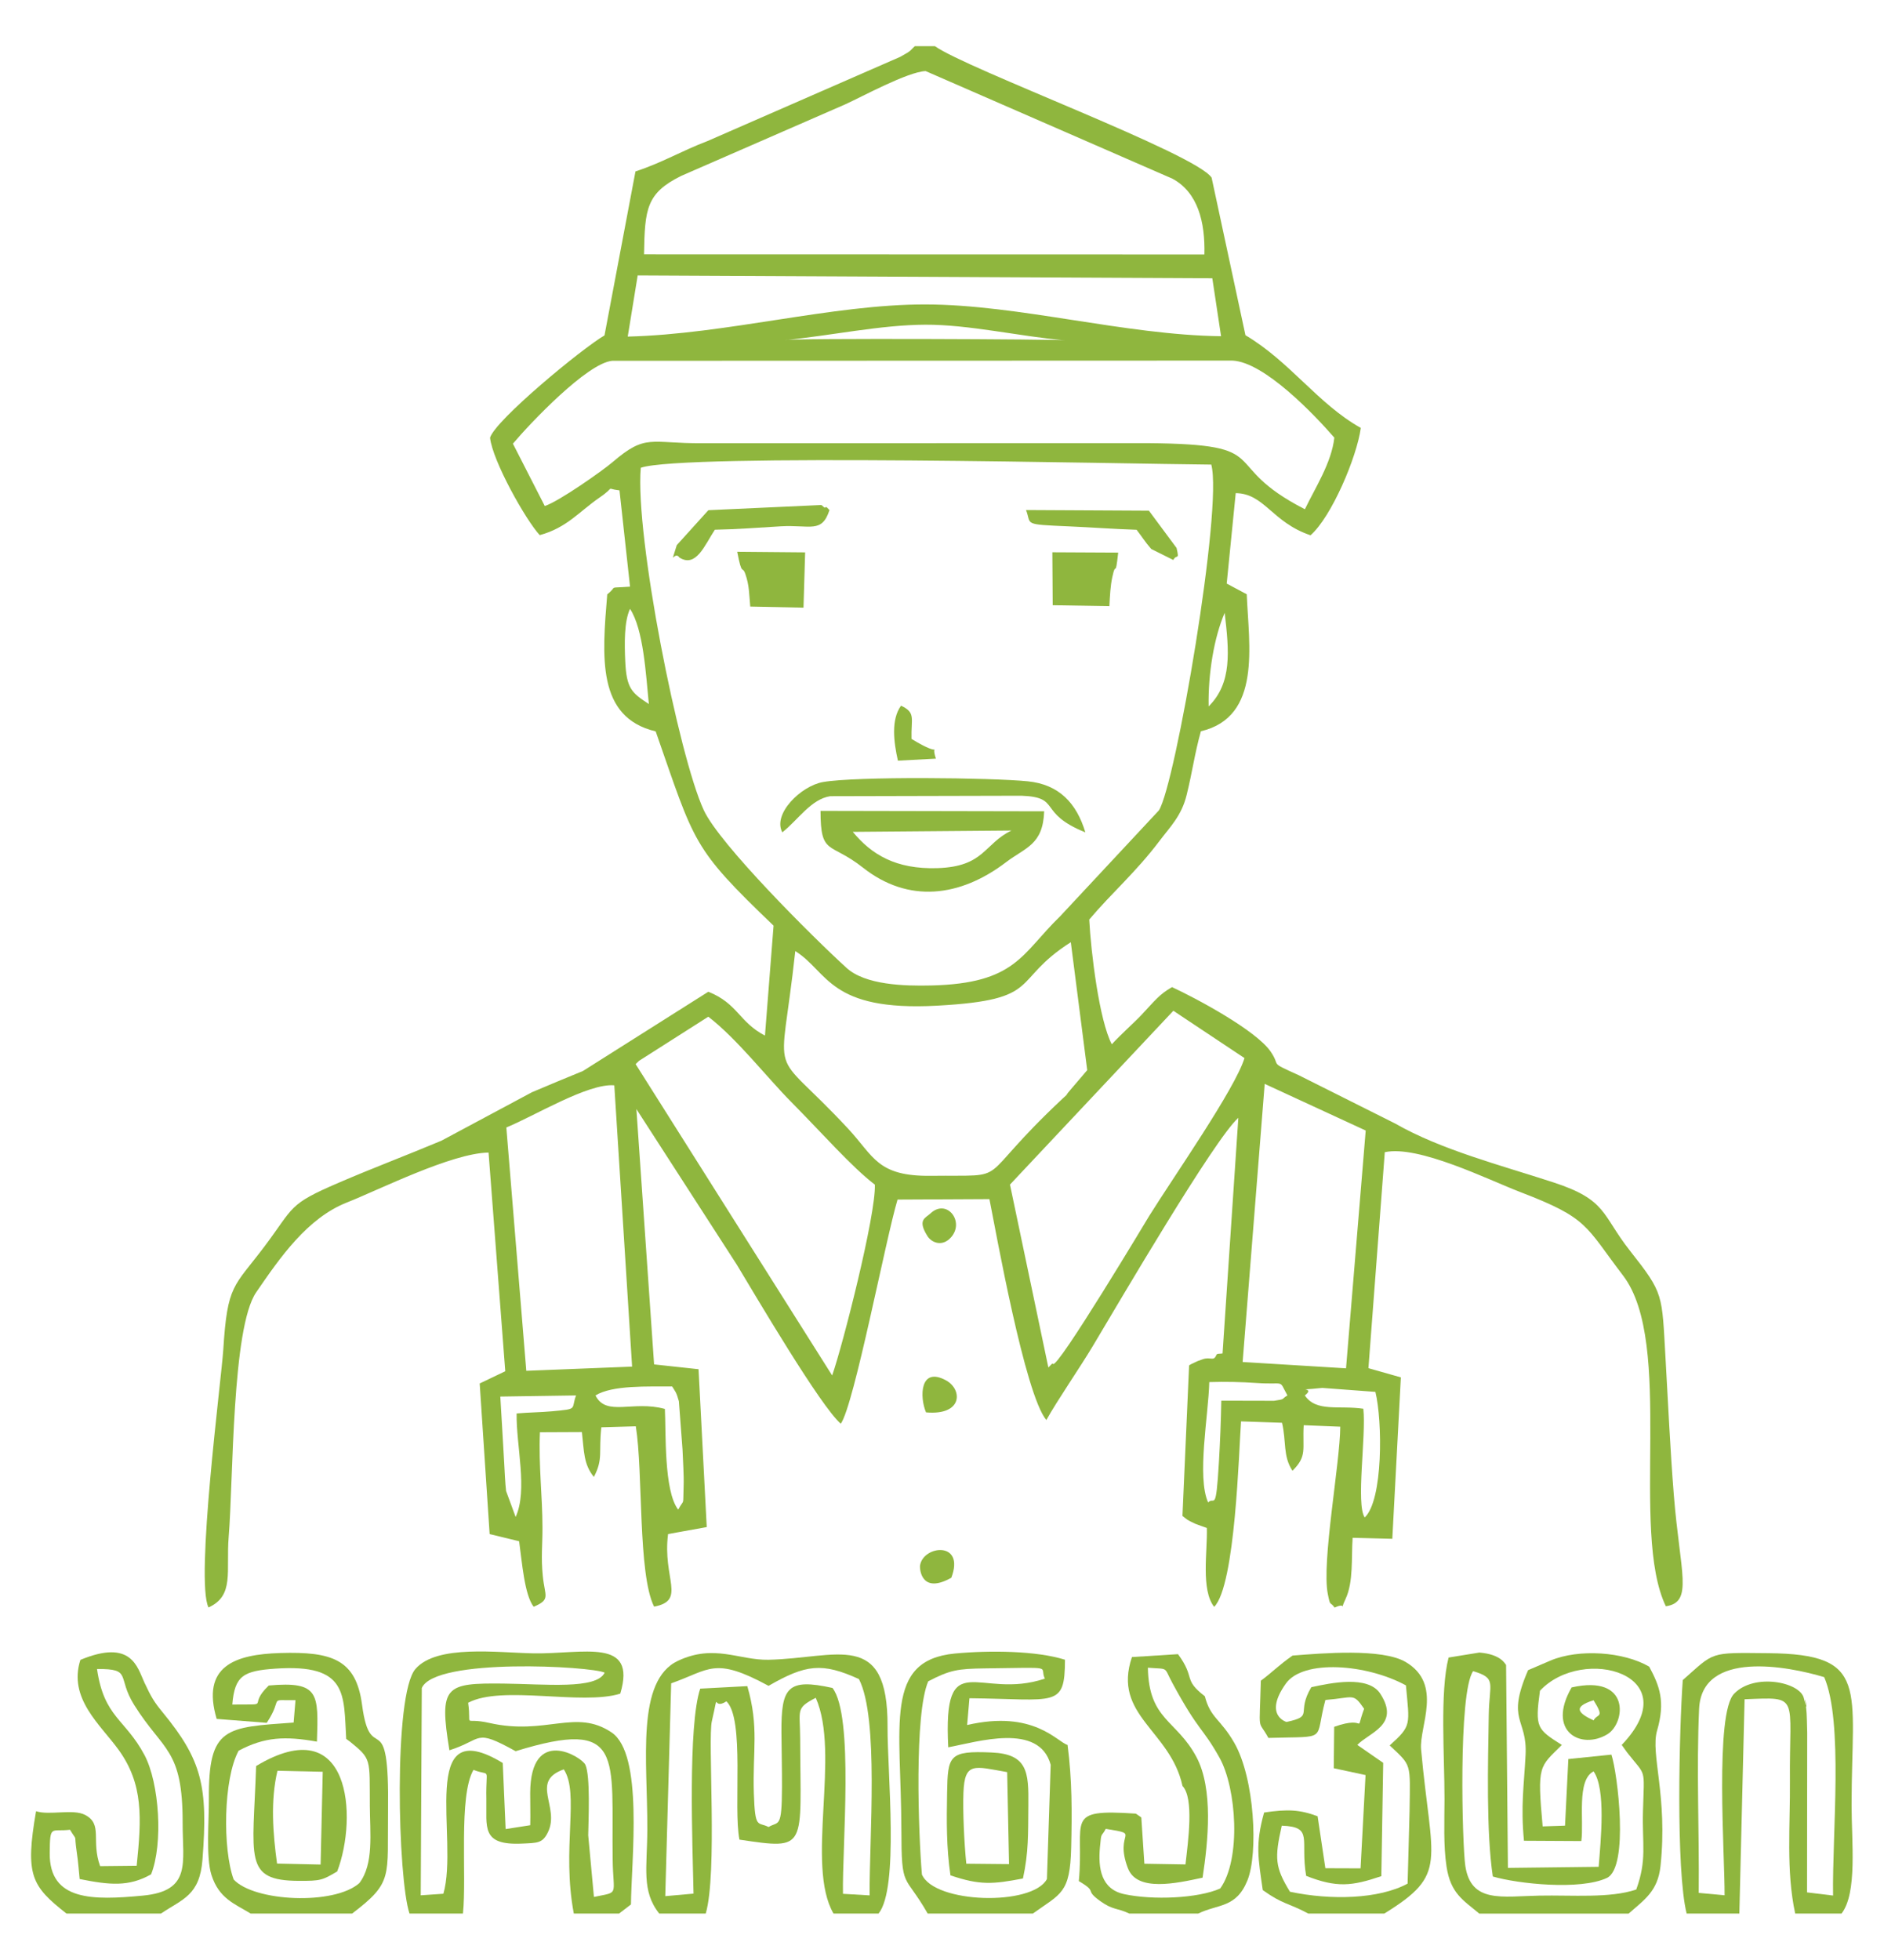<svg xmlns="http://www.w3.org/2000/svg" id="Layer_1" viewBox="0 0 784.08 815.34"><defs><style>.cls-1{fill:#8fb63e;fill-rule:evenodd;}</style></defs><path class="cls-1" d="M389.07,19.21h-8.33c-2.16,1.91-.89,1.61-6.13,4.46l-80.15,35.01c-10.8,4.1-19.01,9.08-29.99,12.64l-12.89,68.22c-9.51,5.54-45.48,35.3-47.63,42.57,1.01,9.6,14.85,34.27,20.68,40.53,11.37-3.11,16.32-9.75,25-15.71,7.07-4.86,1.73-3.64,8.19-2.91l4.39,40.05c-10.01,.75-4.69-.54-9.49,3.2-2.12,25.85-4.48,51.17,20.16,57.02,16.45,47.02,15,48.16,49.06,80.82l-3.58,45.74c-10.86-5.66-11.21-13.27-23.56-18.25l-52.19,32.98c-7.35,3.04-14.44,5.92-21.23,8.84l-37.67,20.16c-14.49,6.08-28.29,11.26-42.72,17.47-21.3,9.16-18.31,9.78-30.99,26.62-12.78,16.97-15.36,15.5-17.08,42.92-.76,12-11.72,95.99-6.14,107.19,10.89-4.96,7.22-15.01,8.4-29.49,1.94-23.75,1.28-86.78,11.42-101.6,10.02-14.63,21.32-30.87,37.67-37.36,13.97-5.54,43.69-20.54,59.06-20.82l6.95,90.99-10.64,5.08,4.14,62.66,12.27,2.98c1.21,8.62,2.19,22.24,6.05,27.27,7.2-3.07,4.65-4.29,3.81-12.74-.8-8.05-.13-12.51-.14-20.03-.01-13.44-1.65-25.95-1.06-39.84l17.46-.08c.94,8.02,.66,13.36,4.99,18.66,3.94-7.49,1.93-10.11,3.11-20.65l14.34-.41c3.09,18.97,.8,61.37,7.61,75.03,13.58-2.55,3.4-11.72,5.82-30.2l16.09-2.9-3.41-65.68-18.5-2-7.37-106.24,41.75,64.68c8.16,13.52,34.94,59.06,43.32,66.23,5.56-7.86,18.67-76.77,23.62-93.25l38.24-.19c2.66,13.23,14.72,81.25,23.69,91.92,4.42-7.99,13.99-21.85,19.26-30.66,11.28-18.87,50.54-86.01,60.64-95.09l-6.57,98.04c-1.37,.24-2.28-.08-2.57,.64-1.16,2.87-2.43,.6-5.73,1.8-.59,.22-1.41,.48-1.95,.69-.54,.21-1.41,.69-1.85,.87-.44,.18-1.25,.57-1.82,.95l-2.77,62.65c2.23,1.68,1.42,1.43,5.37,3.28,.55,.26,4.38,1.56,4.79,1.73,.28,9.78-2.54,25.68,3.04,32.83,8.88-8.98,10.28-65.34,11.19-77.17l17.05,.57c1.85,7.75,.3,13.89,4.35,19.97,6.25-6.18,4.09-8.85,4.67-18.95l15.21,.61c-.06,15.18-7.83,56.36-5.17,69.64,1.11,5.56,.8,2.79,2.83,5.63,6.14-2.87,1.33,3.23,4.55-3.6,3.37-7.13,2.36-17.46,2.95-25.44l16.51,.42,3.56-67.16-13.5-3.83,6.81-89.86c14.02-3.05,43.2,11.54,56.42,16.6,28.43,10.89,26.79,13.84,42.74,34.72,21.56,28.24,2.74,106.25,17.81,137.6,11.55-1.71,5.92-13.85,3.32-46.29-1.49-18.61-2.39-38.29-3.43-56.46-1.58-27.45-.62-27.13-14.86-45.22-11.84-15.04-9.45-21.1-31.89-28.41-21.82-7.12-46.75-13.54-65.78-24.46l-40.12-20.1c-13-5.89-7.15-3.22-11.76-9.89-6.06-8.78-30.73-22.01-41-26.77-5.27,3.03-6.87,5.34-12.7,11.55-3.03,3.23-8.46,7.97-12.36,12.24-5.22-9.9-8.69-38.24-9.39-51.9,9.44-11.19,19.31-19.56,29.3-32.79,4.33-5.74,9.09-10.32,11.22-18.97,2.48-10.03,3.28-17.01,5.94-26.57,25.39-5.96,19.94-35.78,19.09-57l-8.34-4.44,3.75-37.63c11.99,.15,15.07,12.12,31.13,17.53,8.75-7.67,19.25-32.45,20.93-44.66-17.9-10.04-29.4-27.55-48.01-38.57l-14.08-65.55c-6.54-10.04-102.21-45.35-115.19-54.74m-121.03,86.62c.31-18.89,.97-25.46,15.5-32.63l68.14-29.71c7.07-3.2,26.05-13.57,33.55-13.89l102.69,44.76c10.65,5.7,13.68,18.12,13.33,31.53l-233.21-.05Zm-2.64,8.79l239.15,1.18,3.64,24.11c-40.06-.49-84.24-13.17-123.05-13.22-38.76-.06-82.58,12.35-123.88,13.38l4.14-25.44Zm61.3,26.92c19.3-1.9,39.76-6.34,58.4-6.42,18.17-.08,39.19,4.86,58.2,6.53-1.01-.54-114.64-.99-116.6-.11Zm-113.22,43.07c7.12-8.45,30.86-33.49,41.29-34.47l258.17-.09c13.25,.6,34.1,22.52,42.39,32.06-1.16,10.51-8.04,20.97-12.25,29.79-37.15-19.06-11-27.05-65.32-27.5l-185.46,.03c-21.8,.16-23.36-4.15-37.43,7.93-4.03,3.46-22.31,16.34-28.14,18.19l-13.26-25.93Zm227.69,196.68c-16.06,15.54-18.24,27.9-53.62,28.74-11.31,.27-27.42-.22-35.22-7.31-14.12-12.85-52.83-51.4-59.42-65.62-10.43-22.46-28.66-114.01-26.22-142.46,17.67-6.1,202.68-1.56,237.43-1.32,4.87,17.84-14.88,132.96-21.79,143.85l-41.16,44.12Zm-171.12-88.35c-7.08-4.65-9.34-6.37-9.83-17.96-.3-6.94-.51-16.36,2-21.64,5.6,8.58,6.57,26.95,7.83,39.59Zm232.97,.99c-.25-13.63,2.24-28.64,6.68-38.95,1.85,16.02,3.15,29.15-6.68,38.95Zm-238.47,148.82c.47-.46,1.1-1.08,1.42-1.37l28.83-18.36c11.97,9.22,24.64,25.53,34.41,35.38,12.6,12.69,25.31,27.2,34.9,34.49,.5,12.33-13.28,66.53-17.77,79.39l-81.79-129.53Zm66.44-47.03c13.82,8.66,13.98,25.18,59.1,22.71,44.45-2.44,30.2-10.24,55.57-26.4l6.83,53.23c-2.94,3.43-3.83,4.52-6.83,8-4.58,5.31,1.87-1.11-3.45,3.87-38.13,35.7-19.71,31.67-54.77,32.09-22.36,.27-23.73-8.07-34.39-19.54-33.85-36.41-28.32-16.06-22.06-73.96Zm157.35,24.83l29.6,19.69c-3.95,12.89-29.55,49.45-39.68,65.71-.26,.42-38.47,64.27-40.03,61.51-.28-.5-1.23,.97-1.92,1.48l-15.97-76.07,68-72.32Zm-277.6,48.56c11.62-4.75,34.12-18.51,44.93-17.53l7.41,117.02-44.04,1.74-8.3-101.22Zm315.61-18.14l42.04,19.41-8.19,98.93-43.03-2.63,9.18-115.7Zm-23.54,174.15c-4.78-10.6,.14-36.34,.48-50.08,6.61-.21,13.14-.07,19.74,.38,12.2,.83,8.94-1.76,12.78,5.17-2.75,1.58-.55,1.51-5.56,2.23l-21.96-.05c-.16,8.63-.49,16.93-.99,25.51-1.29,21.83-1.87,14.03-4.5,16.84Zm-263.06-44.53c-2.19,5.9,1.08,5.57-10.02,6.6-4.6,.43-9.82,.45-14.71,.9-.23,13.37,4.72,31.92-.41,43.05l-3.98-10.8c-.37-3.05-.63-8.83-.81-12.13-.5-9.12-1.07-18.2-1.59-27.15l31.52-.47Zm36.97,5.62c-13.27-3.67-24.4,3.37-28.88-5.62,7.05-4.36,21.95-3.66,31.92-3.72,1.29,2.15,1.72,2.23,2.79,6.15l1.51,20.05c.17,4.6,.63,10.84,.46,15.3-.32,8.91,.42,4.8-2.26,9.73-6.02-7.77-5.05-32.32-5.54-41.89Zm290.68-.08c-10.15-1.52-19.56,1.53-24.35-5.54,5.22-3.91-6.6-1.68,7.25-3.13l22.12,1.65c2.99,12.15,3.23,45.1-4.45,52.25-3.73-5.6,.65-33.84-.57-45.23Z"></path><path class="cls-1" d="M274.37,796.13h19.34c4.94-16.85,.79-72.49,2.55-80.06,3.34-14.37-.28-4.11,6.06-8.25,7.7,7.34,2.77,44.18,5.42,57.54,28.68,4.29,25.43,3.86,25.27-42.04-.04-12.09-2-12.55,6.49-16.96,10.38,23.36-4.35,69.59,7.4,89.77h18.72c8.62-10.52,3.67-58.66,3.76-77.8,.2-40.72-21.15-28.36-49.59-27.8-12.21,.24-22.47-6.66-37.58,.41-17.64,8.25-12.71,41.57-12.8,70.1-.05,15.96-2.55,25.65,4.96,35.09m4.96-95.79c16.14-5.67,17.88-11.25,40.53,1.04,15.46-8.89,22.25-9.82,37.61-2.82,8.41,16.27,4.27,66.2,4.45,90l-11.09-.65c-.38-19.62,4.63-73.93-4.36-85.65-18.81-4.16-21.37-.24-21.25,18.57,.05,7.56,.26,15.16,.23,22.73-.07,17.54-1.41,14.03-5.59,16.56-4.43-2.34-5.63,1.27-6.12-13.97-.58-17.76,2.25-27.48-2.72-44.65l-19.6,1.04c-5.16,15.32-3.21,64.84-2.79,85.29l-11.76,1.05,2.46-88.55Z"></path><path class="cls-1" d="M170.43,796.13h22.24c1.64-15.51-1.92-48.94,4.38-59.79,7.54,2.93,5.07-1.86,5.35,12.06,.24,11.67-2.36,19.4,14.82,18.62,6.52-.3,8.57-.11,10.83-4.76,5.13-10.56-7.66-21.1,6.59-26.13,6.65,10.07-.97,32.97,4.17,60h18.82l4.96-3.8c.19-18.73,5.3-62.54-8.05-71.55-14.95-10.09-27.3,1.38-50.87-3.96-11.55-2.62-7.26,2.74-8.84-8.4,14.07-7.5,47.24,1.22,63.31-3.79,7.08-23.53-15.42-16.43-36.03-16.77-14.92-.25-40.34-3.79-49.22,6.51-9.24,10.72-7.32,87.48-2.46,101.77m16.6-67.95c14.28-4.54,10.06-9.27,27.57,.38,45.65-14.08,39.77,2.07,40.38,45.13,.21,15.25,2.97,13.29-7.8,15.5l-2.38-25.64c.1-6.19,.97-24.7-1.19-29.36-1.51-3.26-22.84-16.41-22.96,11.81-.02,4.43,.15,8.78,.02,13.36l-10.24,1.6-1.2-27.5c-35.83-21.75-18.11,31.78-24.71,54.41l-9.42,.65,.44-86.23c5.41-12.76,70.75-9.07,76.1-6.41-3.37,7.11-24.82,4.73-42.07,4.55-24.25-.26-26.95,.84-22.54,27.75Z"></path><path class="cls-1" d="M602.87,689.61c-3.68,14.29-1.67,41.3-1.7,58.91-.02,9.3-.49,19.21,.84,28.02,1.7,11.31,7.05,14.05,13.63,19.6h62.15c6.44-5.7,12.16-9.22,13.28-19.81,3.08-29.12-4.25-46.6-1.44-56.29,3.53-12.14,1.07-18.57-3.27-26.64-10.59-6.2-29.26-7.55-41.11-2.52l-9.29,3.98c-9.28,21.42-.26,19.8-1.05,35.27-.64,12.66-2.07,21.07-.67,35.7l23.87,.13c1.16-8.47-2.07-25.37,5.1-28.99,5.2,7.39,3,28.45,2.12,39.7l-37.77,.45-.76-84.44c-.43-.34-1.96-4.4-11.12-5.15l-12.8,2.08Zm78.1,96.51c-10.93,3.71-26.66,2.27-40.32,2.54-15.61,.3-28.45,3.27-30.82-12.37-1.27-8.36-3.01-72.21,3.26-81.02,9.95,2.95,6.71,4.92,6.5,18.11-.33,20.24-1.1,48.51,1.68,67.32,10.37,3.05,36.38,5.82,47.49,.6,9.27-4.36,4.45-43.58,1.88-51.3l-17.93,1.84-1.38,27.71-9.31,.31c-2.36-25.81-1.35-24.56,7.98-33.89-10.3-6.56-11.25-7.06-9.1-22.56,17.94-19.14,61.98-6.66,34.02,22.56l2.31,3.21c8.02,10.23,7.05,5.72,6.54,24.31-.38,14.04,1.73,20.11-2.8,32.64Z"></path><path class="cls-1" d="M700.33,698.99c-1.48,20.55-2.91,79.07,1.62,97.14h21.93l2.18-89.16c23.32-.92,18.56-1.95,18.87,34.02,.16,18.23-1.67,37.3,2.19,55.14h19.28c6.64-8.55,4.18-29.82,4.19-45.11,.02-48.9,7.72-62.84-34.69-63.23-24.83-.23-22.1-.68-35.57,11.2m6.64,88.53c.25-25.09-.98-51.73,.16-76.59,1.13-24.58,37.02-17.71,52.06-13.17,8.05,18.61,3.29,65,3.69,90.87l-10.83-1.32,.07-66.39c-.07-2.29-.14-8.17-.42-10.11-1.57-10.92,1.68,6.48-1-4.38-1.63-6.61-20.56-10.47-28.94-1.83-8.18,7.99-3.91,67.57-4.03,83.92l-10.75-1Z"></path><path class="cls-1" d="M544.48,796.13h31.62c26.92-16.59,19.63-20.89,15.33-68.29-.87-9.59,9.27-27.13-6.43-36.38-9.77-5.76-34.61-3.66-47.08-2.67-5.85,4.11-8.27,6.81-13.19,10.46-.59,22.74-1.4,15.48,3.15,23.8,25.58-.77,18.96,1.77,23.72-15.79,12.1-.98,11.4-3.13,16.12,3.66-4.21,11.47,2.02,2.35-12.46,7.5l-.18,17.24,13.23,2.84-2.07,38.81-14.65-.05-3.23-21.62c-7.46-2.77-12.39-3-22.27-1.56-3.72,13.33-2.47,18.89-.56,32.28,8.55,6.1,10.32,5.15,18.96,9.77m-9.09-79.73s-9.71-2.73-.23-16c7.22-10.1,33.49-8.16,49.95,.79,1.46,16.46,2.53,16.65-6.76,24.97,9.22,8.74,8.55,6.96,8.27,27.36l-.81,30.14c-11.96,6.48-32.01,6.99-48.97,3.38-6.2-10.17-6.49-13.87-3.4-27.48,13.43,.47,7.56,5.88,10.15,20.88,12.74,5,19,4.28,31.28,.12l.78-47.14-10.77-7.46c4.84-5.16,18.03-8.25,9.56-21.3-5.07-7.81-20.76-4.44-28.71-2.72-6.55,10.96,1.49,11.91-10.34,14.47Z"></path><path class="cls-1" d="M386.08,796.13h43.76c11.69-8.42,15.51-8.25,15.96-27.47,.34-14.75,.41-28.01-1.5-42.69-4.36-1.25-14.11-14.7-41.8-8.29l.96-11.14c36.01,.37,39.71,4.24,39.76-16.02-11.84-3.74-31.2-3.96-45.78-2.59-29.71,2.8-22.39,29.89-22.31,73.13,.05,25.58,1.14,17.91,10.96,35.07m.21-96.63c9.09-4.72,12.24-5.24,23.7-5.38,30.29-.37,22.23-1,24.86,4.26-27.61,9.26-42.44-14.69-40.22,28.57,12.09-2.23,37.83-10.44,42.63,7.28l-1.56,47.54c-6.06,11.33-46.8,10.23-52.03-1.9-1.48-17.43-3.21-66.88,2.63-80.37Z"></path><path class="cls-1" d="M104.31,796.13h42.22c17.19-13.06,14.62-15.05,14.97-42.62,.6-46.36-7.25-17.22-10.82-44.26-2.5-18.92-12.61-22.14-33.9-21.53-19.2,.55-33.07,5.57-26.61,27.42l20.84,1.63c7.26-10.98,.01-9.29,11.97-9.42l-.78,9.31c-28.26,2.04-35.51,1.63-35.26,31.74,.07,8.76-1.31,24.21,1.07,31.68,3.13,9.79,9.62,11.97,16.3,16.03m49.6-45.15c.07,11.9,1.72,24.51-4.36,32.5-10.53,9.3-43.79,7.72-52.3-1.51-4.62-12.62-4.33-41.88,2.07-53.59,10.88-5.76,19.29-6.11,32.58-3.77,.64-20.02,1.07-25.21-20.04-23.35-9.47,9.06,2.08,7.74-15.18,7.92,1-12.07,4.64-14.02,18.03-14.94,30.23-2.06,28.27,10.79,29.38,29.22,.49,.41,1.23,.89,1.55,1.14,9.05,7.34,8.16,7.09,8.28,26.38Z"></path><path class="cls-1" d="M15.01,753.54c-4.65,26.71-1.9,31.15,12.67,42.59h39.29c9.11-6.14,16.14-7.49,17.3-22.48,2.36-30.57-.29-41.4-16.56-61.23-3.47-4.23-4.71-6.2-7.61-12.4-2.92-6.25-5.24-18.34-26.64-9.44-5.17,16.05,8.36,26.97,15.93,37.46,10.28,14.25,9.56,28.24,7.49,48.19l-15.21,.16c-3.88-10.66,1.28-17.38-6.27-21.32-5.02-2.61-14.72,.3-20.4-1.52m25.38-59.17c14.82-.11,8.1,3.19,15.46,14.95,12.18,19.45,20.23,18.07,20.17,49.18-.04,16.49,3.84,28.22-16.61,30.15-20.65,1.94-38.89,2.32-38.71-17.71,.11-12.12,.55-8.71,8.44-9.7,3.33,5.51,1.53,.65,2.84,9.51,.59,4.05,.77,6.91,1.18,11,12.42,2.48,20.45,3.31,29.73-1.96,5.06-12.65,3.44-37.98-2.74-49.61-8.03-15.11-16.84-15.63-19.76-35.8Z"></path><path class="cls-1" d="M492.13,743.04c4.88,5.11,2.32,23.03,1.24,32.64l-17.11-.29-1.27-19.26-2.27-1.58c-30.36-2.03-21.3,2.49-23.74,28.07,8.28,4.88,1.86,3.25,8.98,8.36,5.28,3.79,6.92,2.7,12.05,5.15h28.65c8.32-4.07,15.79-2.19,20.49-13.78,4.57-11.29,3-42.52-5.45-57.23-5.8-10.12-9.87-10.17-12.28-19.41-9.28-7.16-3.7-7.38-11.16-17.51l-19.17,1.21c-8.24,24.27,16.03,30.44,21.04,53.64m-22.71,34.22c3.77,9.93,20.1,6.29,31.07,3.92,2.29-14.95,4.56-36.88-2.58-50.23-8.32-15.56-19.79-15.27-20.19-37.12,9.02,.74,6.35-.73,10.31,6.57,11.11,20.48,12.21,17.85,19.48,30.82,7.13,12.72,9.09,42.32,.32,54.46-9.25,4.13-28.06,4.91-39.95,2.36-9.66-2.07-10.9-10.86-10.11-19.47,.63-6.84,.43-3.94,2.43-7.7,15.35,2.47,3.28,.78,9.21,16.39Z"></path><path class="cls-1" d="M341.48,337.36c.04,18.82,3.85,12.71,17.71,23.65,18.81,14.84,40.31,12.32,59.51-2.3,8.11-6.18,15.36-7.15,15.86-21.17l-93.08-.18Zm13.46,8.73l66-.55c-11.47,5.54-11.23,15.03-30.82,15.64-17.36,.54-27.45-5.7-35.19-15.08Z"></path><path class="cls-1" d="M140.34,778.59c8.65-22.63,5.62-67.54-33.75-43.84-1.26,38.4-5.45,47.67,17.77,47.77,9,.04,9.81-.25,15.98-3.93m-25.04-3.27c-1.72-12.47-2.79-26.19,.17-38.6l18.84,.41-.88,38.6-18.14-.41Z"></path><path class="cls-1" d="M395.56,780.23c12.35,4.18,17.67,3.69,30.17,1.3,2.41-11.12,2.12-18.41,2.25-30.57,.15-13.67-.31-21.2-15.29-21.85-17.79-.78-18.25,1.27-18.53,16.78-.21,11.83-.32,22.62,1.4,34.35m23.6-42.95l.78,38.26-17.79-.17c-.89-8.77-1.48-21.7-1.19-29.51,.49-12.99,4.48-11,18.2-8.59Z"></path><path class="cls-1" d="M325.58,346.29c6.55-5.16,11.95-13.83,19.96-15.04l79.61-.19c16.79,.62,6.39,7.11,26.55,15.24-3.66-12.17-10.95-19.92-23.91-21.24-15-1.53-71.54-2.13-85.32,.31-9.13,1.62-21.01,13.26-16.89,20.92"></path><path class="cls-1" d="M294.8,212.27l-13.15,14.54c-3.03,9.85-1.04,1.97,1.12,5.16,6.97,4.41,10.6-5.37,14.74-11.58,9.72-.18,17.81-.87,27.4-1.42,12.34-.71,17.11,3.07,20.31-6.78-.55-.38-1.33-1.68-1.67-1.12-.34,.57-1.29-.84-1.78-.96l-46.97,2.15Z"></path><path class="cls-1" d="M312.24,252.36l22.16,.46,.68-23.01-28.26-.25c2.01,10.64,2.05,5.39,3.41,9.34,1.62,4.68,1.52,8.17,2.01,13.45"></path><path class="cls-1" d="M438.12,251.8l23.58,.38c.25-4.61,.43-8.33,1.19-11.95,1.61-7.65,1.21,1.18,2.48-10.32l-27.4-.14,.14,22.03Z"></path><path class="cls-1" d="M427.01,212.19c2.39,6.14-1.78,5.95,18.06,6.81,9.37,.41,18.54,1.11,27.96,1.41,2.11,2.71,3.48,5.01,6.09,7.99l9.19,4.58c1.34-2.69,2.64,.49,1.35-5.01l-11.51-15.51-51.13-.27Z"></path><path class="cls-1" d="M654.08,702.04c-10.62,18.41,3.99,26.1,14.89,19.48,7.57-4.59,9.83-25.06-14.89-19.48m9.13,5.34c4.8,7.69,1.55,5.4,0,8.37-6.2-2.89-9.03-5.55,0-8.37Z"></path><path class="cls-1" d="M373.69,316.47l15.81-.84c-2.64-7.9,4.24,.58-10.14-8.2-.25-8.58,1.91-10.9-4.37-13.84-4.19,5.79-3.07,15.01-1.3,22.88"></path><path class="cls-1" d="M385.39,587.61c15.4,1.37,15.23-9.56,8.32-13.32-10.85-5.91-11.07,6.85-8.32,13.32"></path><path class="cls-1" d="M395.92,656.4c5.85-15.32-11.59-13.55-13-5.19-.27,1.61,.55,12.25,13,5.19"></path><path class="cls-1" d="M387.23,504.85c-2.06,1.93-5.55,2.58-1.26,9.4,1.67,2.66,5.76,4.37,9.19,1.18,6.98-6.48-.9-17.19-7.93-10.59"></path></svg>